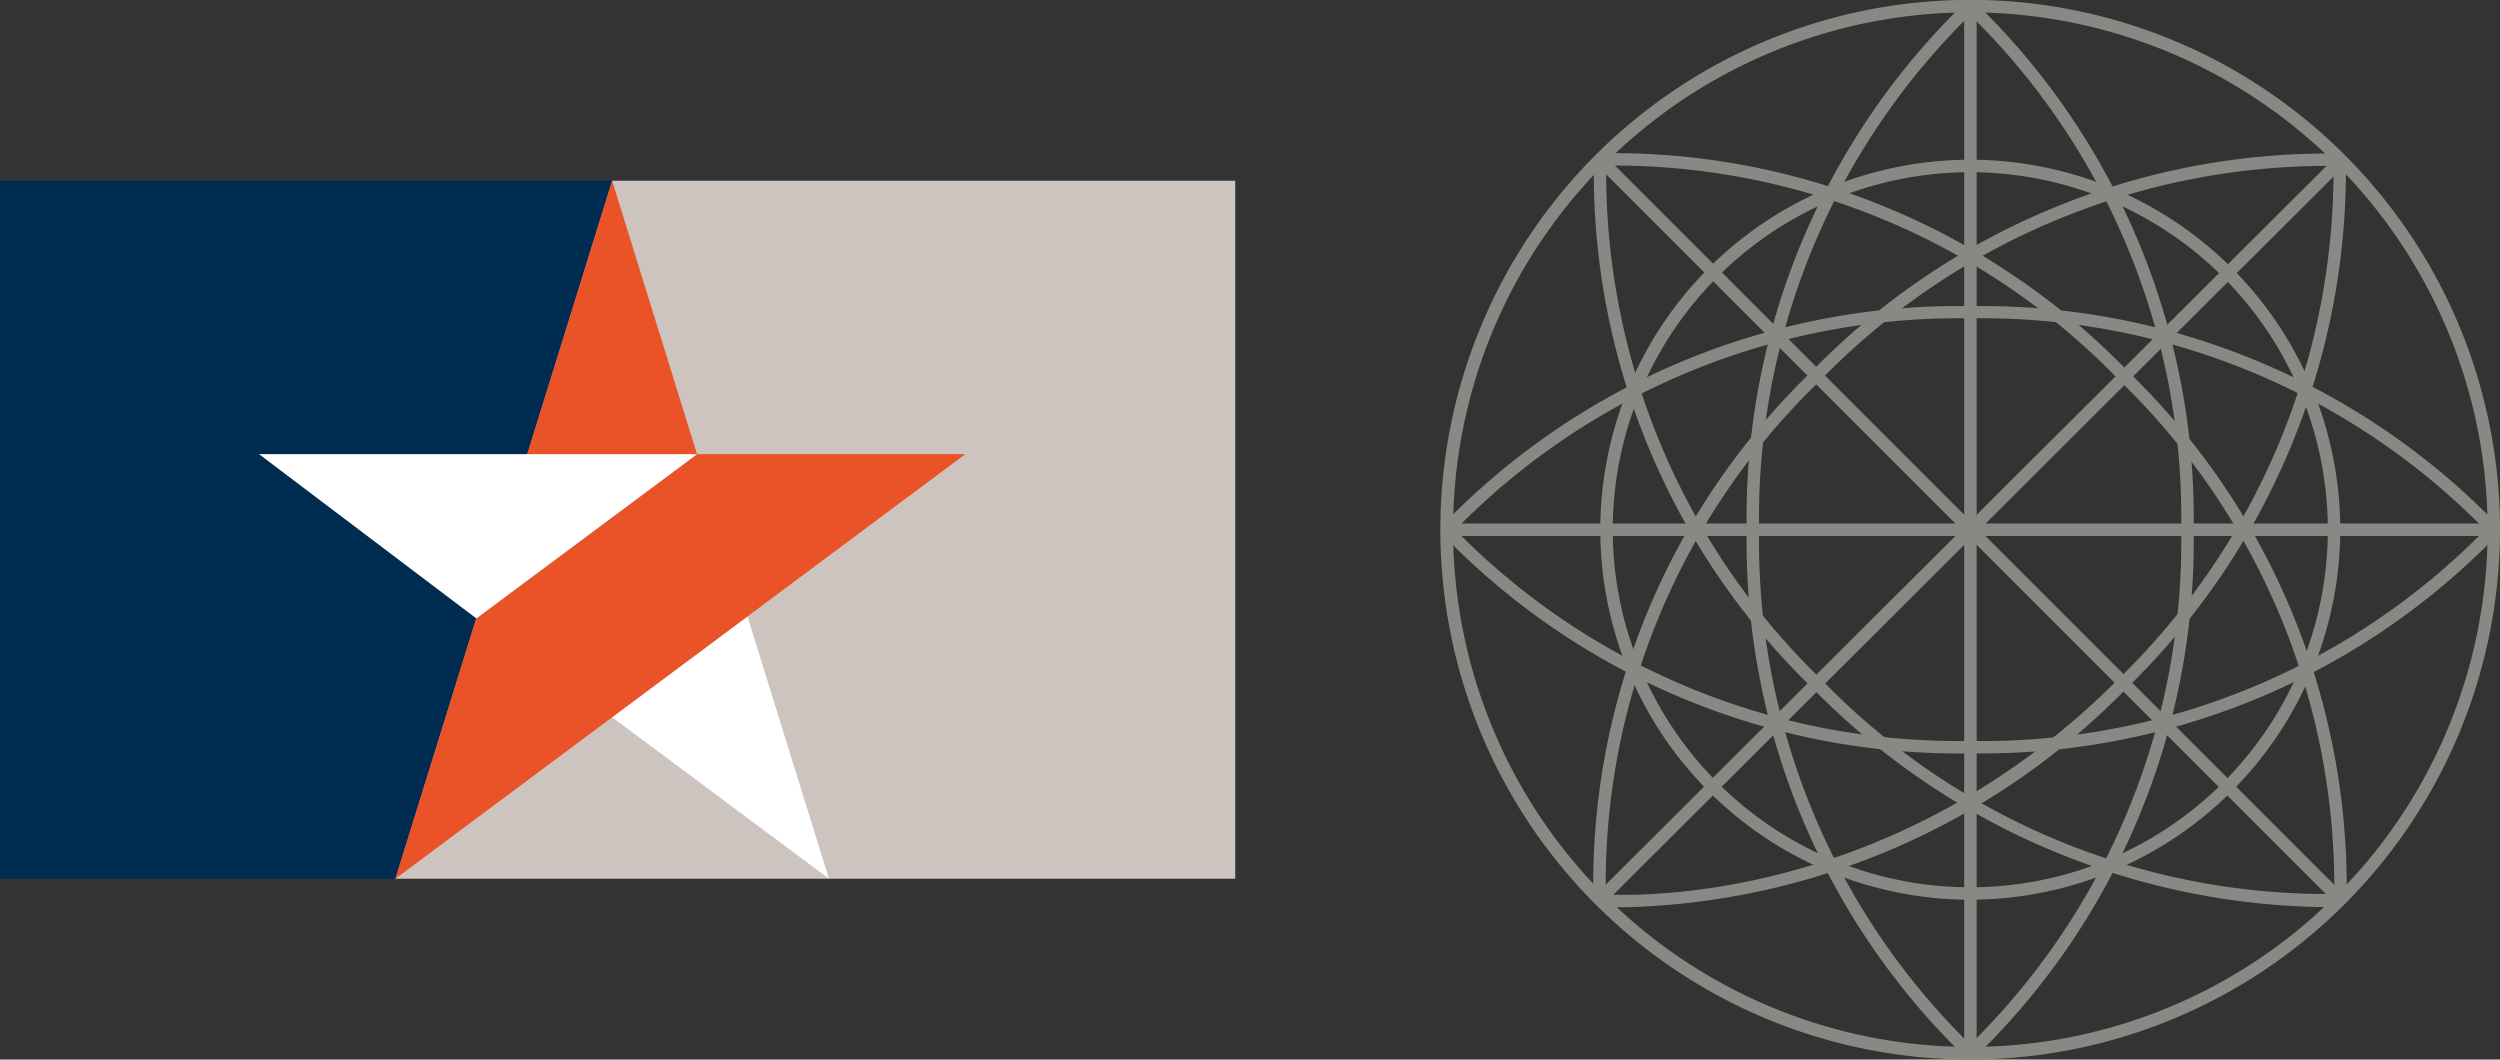 <svg id="Raggruppa_130" data-name="Raggruppa 130" xmlns="http://www.w3.org/2000/svg" width="100.977" height="42.795" viewBox="0 0 100.977 42.795">
  <rect x="0" y="0" width="100.977" height="42.795" fill="#333333" stroke="none"/>
  <g id="Raggruppa_122" data-name="Raggruppa 122">
    <path id="Tracciato_17" data-name="Tracciato 17" d="M13.429,34.333H47.353V6.139H22.185Z" transform="translate(2.539 1.161)" fill="#cdc4bf"/>
    <path id="Tracciato_18" data-name="Tracciato 18" d="M0,34.333H15.968L24.724,6.139H0Z" transform="translate(0 1.161)" fill="#002c52"/>
    <path id="Tracciato_19" data-name="Tracciato 19" d="M26.259,20.939,20.793,25.01l8.758,6.524Z" transform="translate(3.931 3.959)" fill="#fff"/>
    <path id="Tracciato_20" data-name="Tracciato 20" d="M36.452,15.426,13.429,32.577l3.265-10.516,8.92-6.635Z" transform="translate(2.539 2.917)" fill="#ea5228"/>
    <path id="Tracciato_21" data-name="Tracciato 21" d="M26.491,15.426H8.8l8.775,6.635Z" transform="translate(1.663 2.917)" fill="#fff"/>
    <path id="Tracciato_22" data-name="Tracciato 22" d="M21.338,6.139l3.429,11.043H17.909Z" transform="translate(3.386 1.161)" fill="#ea5228"/>
    <path id="Tracciato_23" data-name="Tracciato 23" d="M70.326,42.795a21.4,21.4,0,1,1,21.4-21.4,21.422,21.422,0,0,1-21.4,21.4M70.326.5a20.893,20.893,0,1,0,20.9,20.893A20.918,20.918,0,0,0,70.326.5" transform="translate(9.251)" fill="#888885"/>
    <path id="Tracciato_24" data-name="Tracciato 24" d="M69.3,35.314A14.944,14.944,0,1,1,84.247,20.363,14.963,14.963,0,0,1,69.3,35.314m0-29.384A14.441,14.441,0,1,0,83.745,20.364,14.454,14.454,0,0,0,69.3,5.93" transform="translate(10.278 1.026)" fill="#888885"/>
    <path id="Tracciato_25" data-name="Tracciato 25" d="M91.272,19.594a28.446,28.446,0,0,0-20.951-8.7,28.433,28.433,0,0,0-20.955,8.7l-.388-.322A28.964,28.964,0,0,1,70.321,10.4a28.962,28.962,0,0,1,21.338,8.876Z" transform="translate(9.26 1.965)" fill="#888885"/>
    <path id="Tracciato_26" data-name="Tracciato 26" d="M70.319,27.052a28.967,28.967,0,0,1-21.341-8.869l.386-.322a28.447,28.447,0,0,0,20.955,8.689A28.434,28.434,0,0,0,91.271,17.86l.385.322a28.963,28.963,0,0,1-21.337,8.869" transform="translate(9.26 3.377)" fill="#888885"/>
    <path id="Tracciato_27" data-name="Tracciato 27" d="M68.2,42.727a28.97,28.97,0,0,1-8.869-21.34A28.932,28.932,0,0,1,68.2.05l.321.386a28.444,28.444,0,0,0-8.687,20.95,28.427,28.427,0,0,0,8.687,20.95Z" transform="translate(11.218 0.009)" fill="#888885"/>
    <path id="Tracciato_28" data-name="Tracciato 28" d="M67.109,42.727l-.322-.39a28.441,28.441,0,0,0,8.686-20.95A28.4,28.4,0,0,0,66.788.436L67.109.05a28.949,28.949,0,0,1,8.867,21.337,28.965,28.965,0,0,1-8.867,21.34" transform="translate(12.627 0.009)" fill="#888885"/>
    <path id="Tracciato_29" data-name="Tracciato 29" d="M54.13,35.406A28.748,28.748,0,0,1,62.9,14.068,29.113,29.113,0,0,1,84.3,5.223l-.045.5a28.572,28.572,0,0,0-21,8.7,28.2,28.2,0,0,0-8.62,20.932Z" transform="translate(10.228 0.982)" fill="#888885"/>
    <path id="Tracciato_30" data-name="Tracciato 30" d="M55.292,35.622c-.611,0-.958-.03-.977-.032l.048-.5c.113.013,11.29.963,20.9-8.654a28.612,28.612,0,0,0,8.718-20.98l.5-.046a29.158,29.158,0,0,1-8.863,21.379,29.292,29.292,0,0,1-20.331,8.835" transform="translate(10.269 1.022)" fill="#888885"/>
    <path id="Tracciato_31" data-name="Tracciato 31" d="M83.377,35.614a29.453,29.453,0,0,1-20.413-8.85A28.973,28.973,0,0,1,54.147,5.4l.5.049a28.459,28.459,0,0,0,8.673,20.962,28.421,28.421,0,0,0,20.953,8.674l.048.5c-.019,0-.354.03-.944.03" transform="translate(10.232 1.02)" fill="#888885"/>
    <path id="Tracciato_32" data-name="Tracciato 32" d="M84.508,35.4l-.5-.049a28.453,28.453,0,0,0-8.667-20.957A28.425,28.425,0,0,0,54.38,5.711l-.046-.5a28.962,28.962,0,0,1,21.36,8.825A28.988,28.988,0,0,1,84.508,35.4" transform="translate(10.273 0.979)" fill="#888885"/>
    <rect id="Rettangolo_7" data-name="Rettangolo 7" width="42.286" height="0.504" transform="translate(58.438 21.145)" fill="#888885"/>
    <rect id="Rettangolo_8" data-name="Rettangolo 8" width="42.288" height="0.506" transform="matrix(0.708, -0.706, 0.706, 0.708, 64.398, 36.189)" fill="#888885"/>
    <rect id="Rettangolo_9" data-name="Rettangolo 9" width="0.503" height="42.285" transform="translate(79.335 0.251)" fill="#888885"/>
    <rect id="Rettangolo_10" data-name="Rettangolo 10" width="0.503" height="42.283" transform="matrix(0.707, -0.707, 0.707, 0.707, 64.459, 6.626)" fill="#888885"/>
  </g>
</svg>
